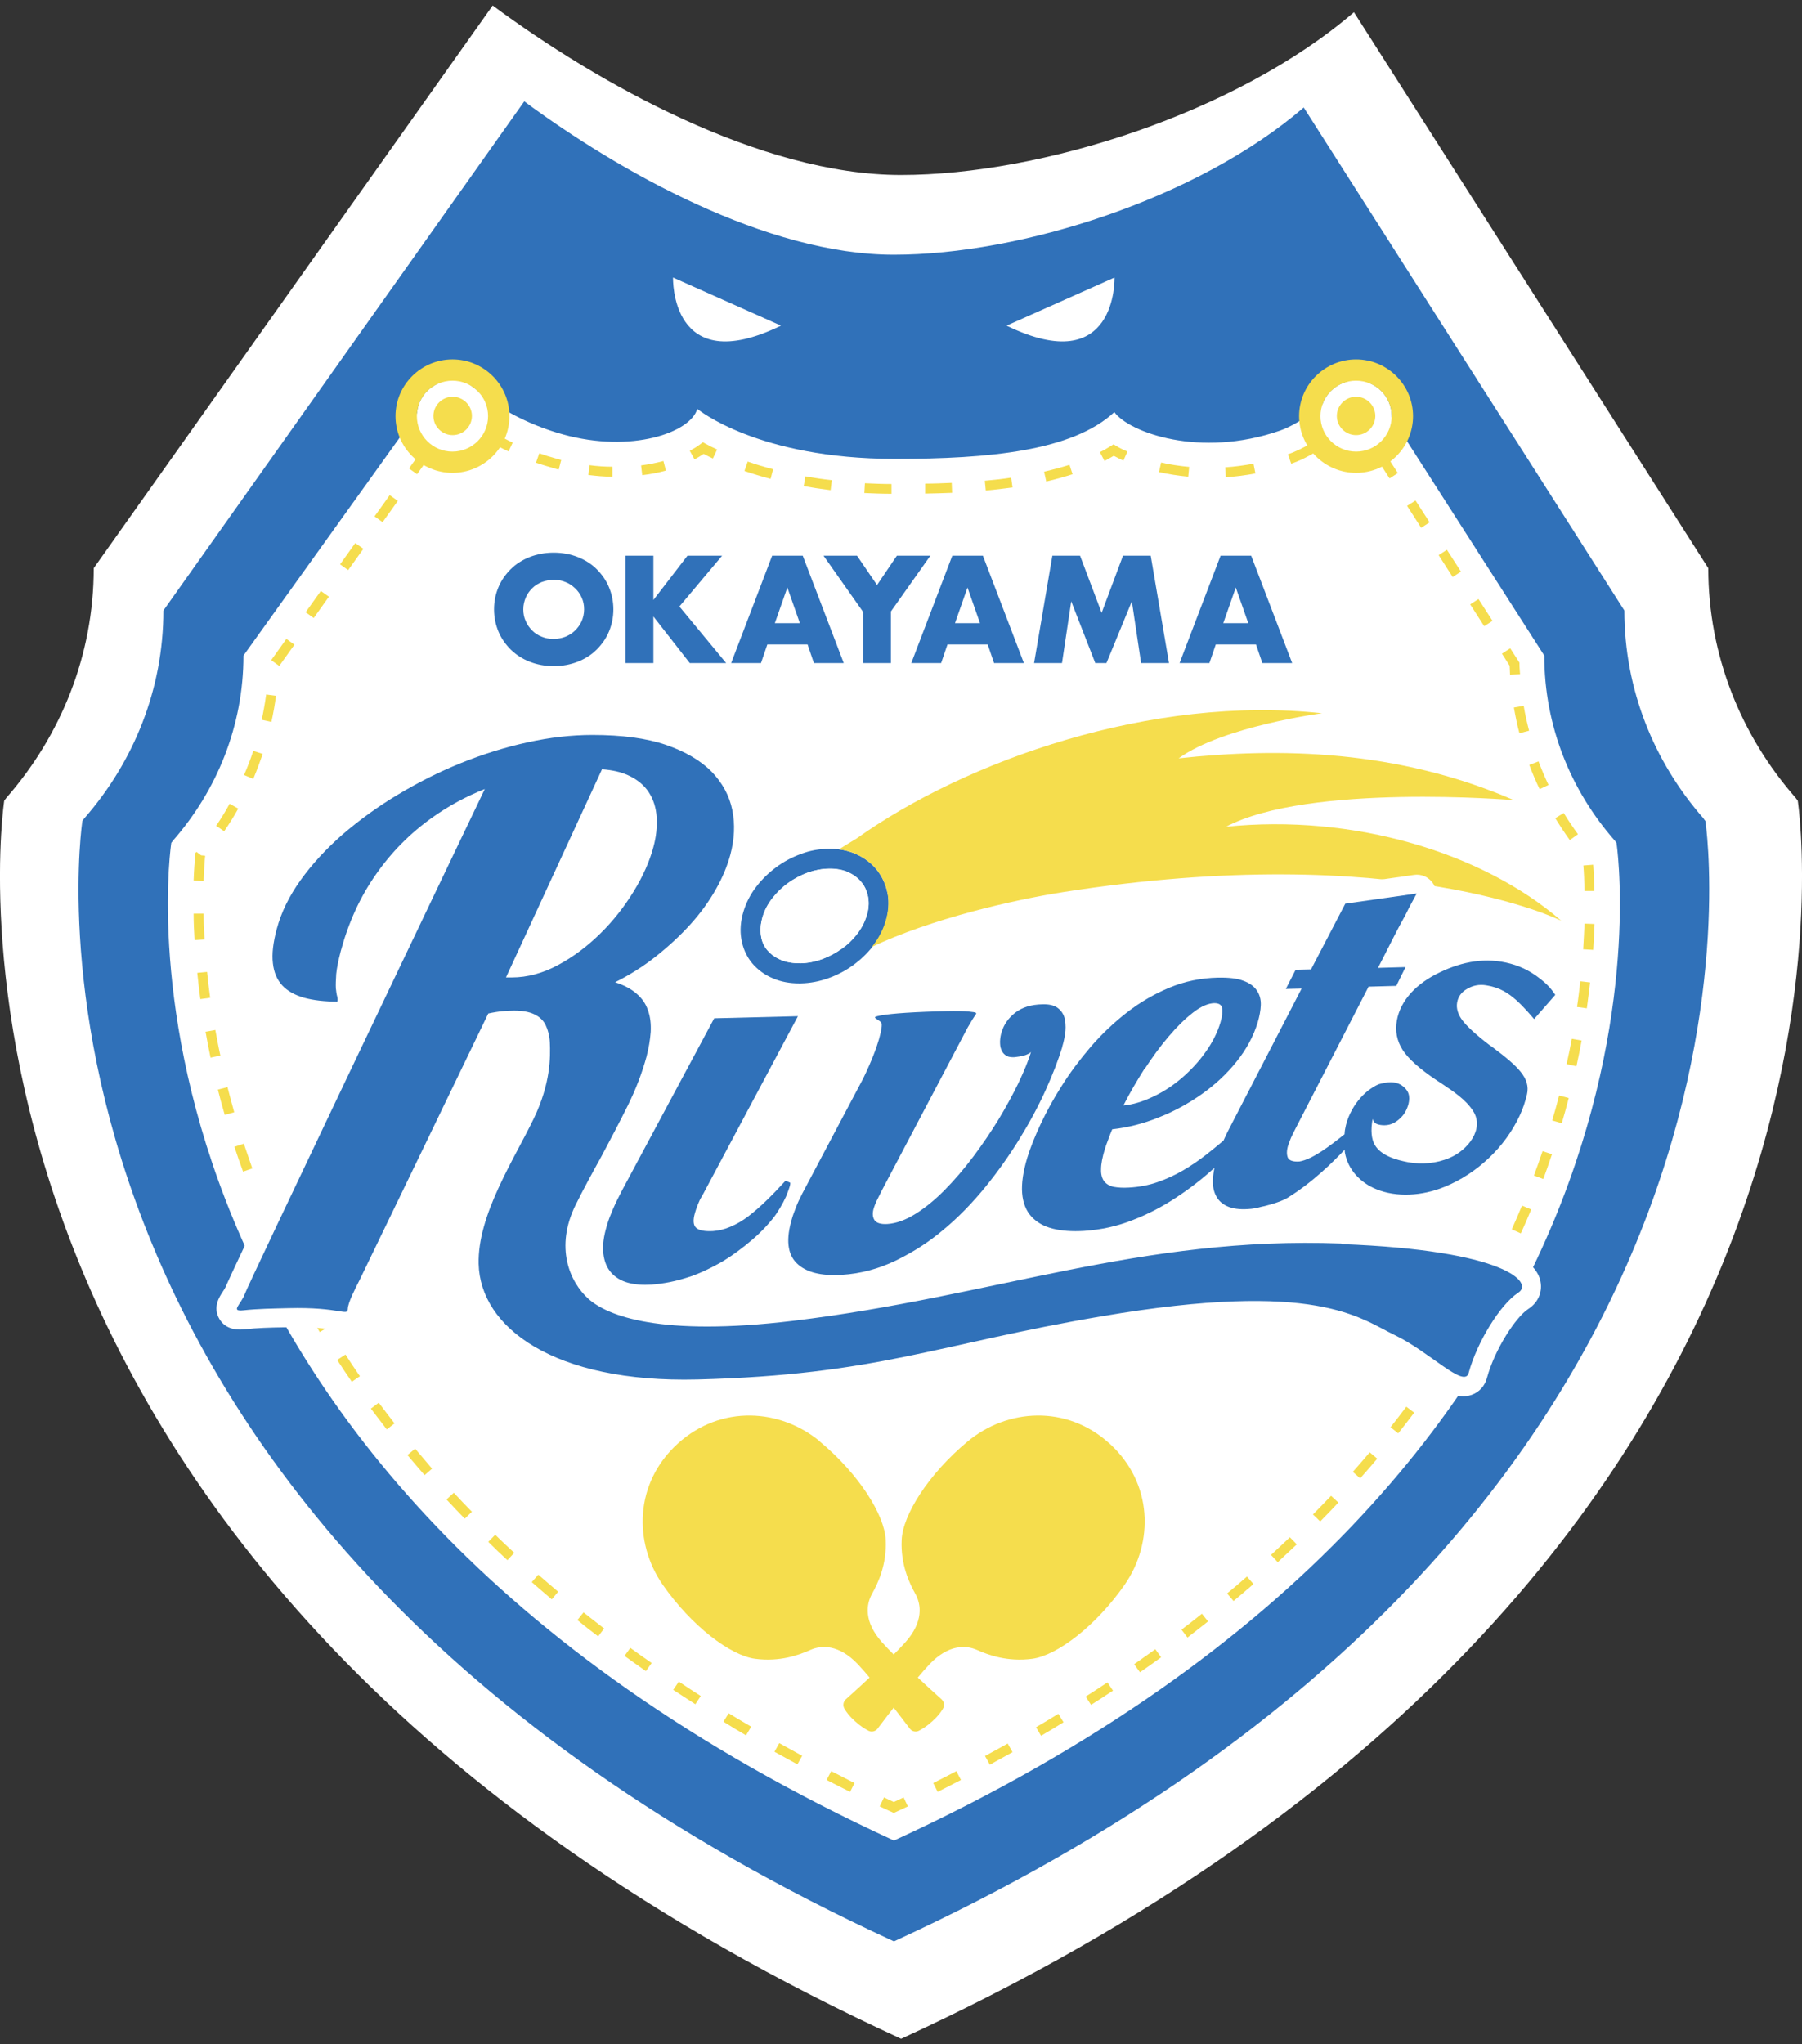 <svg width="164" height="186" viewBox="0 0 164 186" fill="none" xmlns="http://www.w3.org/2000/svg">
<rect x="0" y="0" width="164" height="186" fill="#333333" stroke="none"/>
<g clip-path="url(#clip0_453_1545)">
<path d="M155.47 51.695C155.47 59.632 158.448 66.923 163.422 72.592C163.492 72.679 163.545 72.766 163.615 72.853C163.615 72.853 174.404 143.044 82.009 185.5C-10.404 143.044 0.385 72.853 0.385 72.853C0.455 72.766 0.508 72.679 0.578 72.592C5.535 66.923 8.53 59.632 8.53 51.695L44.84 0.5C54.334 7.53 69.205 15.92 81.991 15.92C94.778 15.92 112.539 10.286 123.223 1.111L155.47 51.695Z" fill="white"/>
<path d="M147.833 55.55C147.833 62.737 150.53 69.33 155.032 74.458C155.084 74.546 155.137 74.615 155.207 74.703C155.207 74.703 164.963 138.212 81.361 176.639C-2.26 138.212 7.497 74.703 7.497 74.703C7.549 74.615 7.602 74.546 7.672 74.458C12.156 69.33 14.871 62.737 14.871 55.55L47.713 9.222C56.313 15.588 69.765 23.176 81.343 23.176C92.921 23.176 109.001 18.083 118.652 9.78L147.833 55.55Z" fill="#3071B9"/>
<path d="M123.766 33.45L140.546 59.649C140.546 66.051 142.946 71.912 146.957 76.482C147.01 76.552 147.062 76.621 147.115 76.691C147.115 76.691 155.803 133.241 81.361 167.464C6.901 133.241 15.589 76.691 15.589 76.691C15.642 76.621 15.694 76.552 15.747 76.482C19.74 71.912 22.157 66.051 22.157 59.649L41.039 33.31C41.039 33.31 44.438 37.636 51.216 39.52C57.487 41.264 62.864 39.346 63.46 37.2C63.46 37.2 68.907 41.753 81.448 41.753C90.013 41.753 97.598 41.038 101.416 37.497C102.765 39.346 109.211 41.701 116.462 39.189C119.93 37.985 123.766 33.433 123.766 33.433V33.45Z" fill="white"/>
<path d="M80.783 81.331C80.642 80.528 80.31 79.796 79.819 79.168C79.329 78.557 78.698 78.069 77.928 77.72C77.192 77.389 76.351 77.214 75.44 77.232C74.582 77.232 73.706 77.389 72.883 77.703C72.077 77.999 71.324 78.4 70.641 78.906C69.958 79.412 69.345 80.005 68.837 80.668C68.294 81.366 67.909 82.133 67.663 82.936C67.401 83.808 67.331 84.645 67.471 85.447C67.611 86.285 67.944 87.035 68.469 87.662C68.977 88.256 69.625 88.727 70.396 89.04C71.096 89.337 71.885 89.477 72.725 89.477C72.778 89.477 72.831 89.477 72.865 89.477C73.724 89.459 74.565 89.302 75.388 89.006C76.176 88.727 76.912 88.343 77.595 87.854C78.278 87.366 78.891 86.79 79.416 86.128C79.959 85.43 80.362 84.68 80.608 83.877C80.87 83.005 80.94 82.168 80.8 81.366L80.783 81.331ZM78.873 83.319C78.698 83.912 78.4 84.471 77.998 84.994C77.595 85.517 77.122 85.971 76.561 86.354C76.018 86.738 75.423 87.052 74.792 87.279C74.162 87.506 73.514 87.628 72.848 87.645C72.182 87.645 71.604 87.558 71.096 87.349C70.588 87.139 70.168 86.843 69.853 86.476C69.537 86.11 69.327 85.657 69.257 85.133C69.17 84.61 69.222 84.052 69.397 83.441C69.573 82.831 69.87 82.273 70.273 81.749C70.676 81.226 71.149 80.755 71.71 80.354C72.252 79.953 72.865 79.639 73.514 79.395C74.162 79.168 74.81 79.046 75.475 79.028C76.141 79.028 76.719 79.133 77.21 79.36C77.7 79.587 78.12 79.9 78.418 80.284C78.733 80.668 78.926 81.139 79.014 81.645C79.101 82.168 79.066 82.709 78.873 83.319Z" fill="#3071B9"/>
<path d="M111.54 75.243C119.072 71.231 137.779 72.801 137.779 72.801C127.147 68.196 116.41 68.004 107.266 68.999C111.295 66.086 120.316 64.9 120.316 64.9C104.867 63.208 87.912 69.191 77.963 76.29C77.402 76.621 76.877 76.953 76.351 77.284C76.912 77.354 77.455 77.493 77.928 77.72C78.698 78.069 79.329 78.557 79.819 79.168C80.31 79.796 80.642 80.528 80.783 81.331C80.923 82.133 80.853 82.971 80.59 83.843C80.345 84.645 79.942 85.412 79.399 86.093C79.381 86.11 79.346 86.145 79.329 86.162C84.776 83.581 92.203 81.889 96.722 81.174C127.322 76.377 142.088 83.773 142.088 83.773C134.959 77.581 123.171 74.022 111.54 75.226V75.243Z" fill="#F5DD4D"/>
<path d="M78.873 83.319C78.698 83.912 78.4 84.471 77.998 84.994C77.595 85.517 77.122 85.971 76.561 86.355C76.018 86.738 75.423 87.052 74.792 87.279C74.162 87.506 73.514 87.628 72.848 87.645C72.182 87.645 71.604 87.558 71.096 87.349C70.588 87.139 70.168 86.843 69.853 86.477C69.537 86.11 69.327 85.657 69.257 85.133C69.17 84.61 69.222 84.052 69.397 83.442C69.573 82.831 69.87 82.273 70.273 81.75C70.676 81.226 71.149 80.755 71.71 80.354C72.252 79.953 72.865 79.639 73.514 79.395C74.162 79.168 74.81 79.046 75.475 79.046C76.141 79.046 76.719 79.151 77.209 79.377C77.7 79.604 78.12 79.918 78.418 80.302C78.733 80.686 78.926 81.156 79.014 81.662C79.101 82.186 79.066 82.726 78.873 83.337V83.319Z" fill="white"/>
<path d="M81.343 164.952L80.064 164.359L80.45 163.54L81.343 163.958L82.237 163.54L82.622 164.359L81.343 164.952Z" fill="#F5DD4D"/>
<path d="M77.367 163.034C76.649 162.668 75.931 162.319 75.23 161.952L75.65 161.15C76.351 161.516 77.052 161.865 77.77 162.231L77.367 163.034ZM72.585 160.54C71.885 160.156 71.184 159.772 70.483 159.388L70.921 158.603C71.604 158.987 72.305 159.371 73.006 159.755L72.568 160.54H72.585ZM67.891 157.888C67.19 157.487 66.507 157.068 65.842 156.65L66.315 155.882C66.98 156.283 67.663 156.702 68.364 157.103L67.909 157.871L67.891 157.888ZM63.284 155.062C62.601 154.626 61.936 154.19 61.27 153.754L61.778 153.004C62.426 153.44 63.092 153.876 63.775 154.312L63.284 155.062ZM58.8 152.062C58.135 151.591 57.487 151.138 56.839 150.667L57.364 149.934C57.995 150.388 58.643 150.859 59.308 151.312L58.783 152.045L58.8 152.062ZM54.439 148.888C53.791 148.399 53.16 147.911 52.547 147.405L53.108 146.707C53.721 147.196 54.351 147.684 54.982 148.172L54.439 148.888ZM50.218 145.521C49.605 144.998 48.992 144.475 48.396 143.951L48.992 143.271C49.587 143.794 50.183 144.3 50.796 144.823L50.218 145.521ZM46.172 141.945C45.576 141.405 44.998 140.846 44.438 140.288L45.068 139.643C45.629 140.184 46.207 140.742 46.802 141.282L46.189 141.945H46.172ZM42.3 138.178C41.74 137.602 41.179 137.026 40.637 136.433L41.302 135.823C41.828 136.398 42.388 136.974 42.949 137.55L42.3 138.178ZM38.64 134.218C38.114 133.608 37.589 132.997 37.081 132.387L37.782 131.811C38.289 132.404 38.797 133.015 39.323 133.625L38.64 134.218ZM35.207 130.067C34.716 129.421 34.226 128.793 33.753 128.165L34.471 127.625C34.944 128.253 35.417 128.881 35.907 129.508L35.189 130.067H35.207ZM32.019 125.723C31.563 125.061 31.108 124.398 30.688 123.735L31.441 123.246C31.861 123.909 32.299 124.555 32.755 125.218L32.019 125.723ZM29.094 121.188C28.673 120.49 28.27 119.81 27.885 119.112L28.673 118.676C29.059 119.357 29.462 120.037 29.864 120.735L29.094 121.206V121.188ZM26.449 116.479C26.081 115.763 25.713 115.048 25.38 114.333L26.204 113.949C26.536 114.647 26.904 115.362 27.272 116.077L26.466 116.496L26.449 116.479ZM22.122 106.606C21.842 105.838 21.579 105.088 21.334 104.338L22.192 104.059C22.438 104.792 22.7 105.542 22.963 106.309L22.105 106.606H22.122ZM20.458 101.46C20.231 100.675 20.02 99.908 19.828 99.14L20.704 98.914C20.896 99.664 21.107 100.431 21.317 101.199L20.441 101.443L20.458 101.46ZM19.162 96.227C18.987 95.425 18.847 94.64 18.707 93.873L19.6 93.716C19.74 94.466 19.88 95.251 20.055 96.035L19.18 96.227H19.162ZM18.234 90.907C18.129 90.087 18.024 89.285 17.954 88.518L18.847 88.43C18.917 89.18 19.022 89.965 19.127 90.785L18.234 90.907ZM17.708 85.535C17.656 84.68 17.621 83.878 17.621 83.128H18.532C18.532 83.843 18.567 84.628 18.619 85.483L17.726 85.535H17.708ZM18.532 80.162L17.621 80.127C17.656 79.081 17.726 78.278 17.779 77.755V77.616L17.884 77.511L18.304 77.825L18.672 77.86C18.619 78.366 18.567 79.151 18.532 80.162ZM20.423 75.645L19.67 75.139C20.108 74.493 20.529 73.813 20.896 73.133L21.684 73.569C21.299 74.267 20.861 74.964 20.406 75.627L20.423 75.645ZM23.033 70.865L22.21 70.516C22.525 69.801 22.805 69.069 23.051 68.319L23.909 68.598C23.646 69.365 23.366 70.115 23.051 70.865H23.033ZM24.697 65.685L23.821 65.493C23.979 64.743 24.119 63.958 24.224 63.19L25.118 63.312C25.012 64.115 24.872 64.917 24.697 65.702V65.685ZM25.415 60.591L24.68 60.068L26.063 58.132L26.799 58.655L25.415 60.591ZM28.551 56.231L27.815 55.707L29.199 53.771L29.934 54.294L28.551 56.231ZM31.686 51.87L30.95 51.347L32.334 49.41L33.07 49.934L31.686 51.87ZM34.821 47.509L34.086 46.986L35.469 45.05L36.205 45.573L34.821 47.509ZM37.957 43.148L37.221 42.625L38.605 40.689L39.34 41.212L37.957 43.148Z" fill="#F5DD4D"/>
<path d="M55.718 43.375C54.982 43.375 54.264 43.305 53.546 43.218L53.651 42.328C54.334 42.416 55.035 42.468 55.735 42.468V43.375H55.718ZM58.45 43.236L58.345 42.346C59.046 42.259 59.729 42.119 60.377 41.945L60.605 42.817C59.921 43.009 59.203 43.148 58.45 43.236ZM50.866 42.73C50.691 42.695 50.515 42.642 50.358 42.59C49.815 42.433 49.289 42.276 48.781 42.102L49.079 41.247C49.57 41.422 50.078 41.578 50.586 41.718C50.743 41.77 50.918 41.805 51.076 41.858L50.848 42.73H50.866ZM46.277 41.073C45.629 40.776 44.98 40.427 44.35 40.061L44.805 39.294C45.418 39.642 46.031 39.974 46.662 40.27L46.277 41.09V41.073Z" fill="#F5DD4D"/>
<path d="M63.214 41.805L62.776 41.02C63.127 40.828 63.442 40.636 63.74 40.41L63.968 40.235L64.213 40.375C64.528 40.549 64.878 40.724 65.264 40.898L64.878 41.718C64.581 41.578 64.3 41.439 64.038 41.299C63.775 41.474 63.495 41.648 63.197 41.805H63.214Z" fill="#F5DD4D"/>
<path d="M81.133 44.928C80.275 44.928 79.451 44.893 78.663 44.858L78.716 43.968C79.487 44.003 80.31 44.038 81.133 44.038V44.945V44.928ZM84.198 44.91V44.003C85.004 44.003 85.81 43.968 86.615 43.933L86.65 44.84C85.845 44.875 85.022 44.893 84.198 44.91ZM89.716 44.631L89.628 43.741C90.451 43.672 91.24 43.584 92.028 43.462L92.15 44.352C91.345 44.456 90.539 44.561 89.698 44.631H89.716ZM75.581 44.596C74.722 44.491 73.916 44.369 73.146 44.23L73.303 43.34C74.057 43.48 74.862 43.602 75.703 43.689L75.598 44.579L75.581 44.596ZM95.216 43.794L95.023 42.922C95.829 42.73 96.617 42.52 97.335 42.294L97.615 43.148C96.862 43.392 96.056 43.619 95.216 43.811V43.794ZM70.116 43.567C69.31 43.358 68.504 43.113 67.751 42.852L68.049 41.997C68.784 42.259 69.573 42.486 70.361 42.695L70.133 43.567H70.116Z" fill="#F5DD4D"/>
<path d="M100.523 41.945L100.103 41.142C100.453 40.968 100.786 40.776 101.118 40.567L101.346 40.427L101.574 40.567C101.889 40.759 102.239 40.933 102.607 41.09L102.239 41.91C101.942 41.77 101.644 41.631 101.364 41.474C101.083 41.631 100.803 41.788 100.523 41.945Z" fill="#F5DD4D"/>
<path d="M111.558 43.41L111.505 42.52C112.364 42.468 113.239 42.346 114.08 42.189L114.255 43.078C113.362 43.253 112.469 43.358 111.558 43.427V43.41ZM108.16 43.375C107.249 43.288 106.338 43.148 105.48 42.956L105.673 42.084C106.496 42.276 107.354 42.398 108.23 42.485L108.142 43.375H108.16ZM117.513 42.189L117.215 41.334C117.934 41.09 118.704 40.706 119.51 40.218L119.983 40.985C119.125 41.508 118.301 41.927 117.513 42.189Z" fill="#F5DD4D"/>
<path d="M85.337 163.034L84.934 162.231C85.635 161.883 86.353 161.516 87.036 161.15L87.456 161.952C86.755 162.319 86.055 162.667 85.337 163.034ZM90.084 160.557L89.646 159.772C90.346 159.388 91.029 159.022 91.713 158.638L92.15 159.423C91.467 159.807 90.767 160.191 90.066 160.574L90.084 160.557ZM94.743 157.923L94.287 157.155C94.97 156.754 95.653 156.353 96.319 155.934L96.792 156.702C96.126 157.121 95.443 157.522 94.76 157.923H94.743ZM99.297 155.115L98.806 154.365C99.472 153.946 100.138 153.51 100.786 153.074L101.294 153.824C100.628 154.26 99.98 154.696 99.297 155.115ZM103.746 152.149L103.22 151.417C103.868 150.963 104.516 150.51 105.147 150.056L105.673 150.789C105.024 151.26 104.394 151.713 103.728 152.167L103.746 152.149ZM108.072 148.992L107.529 148.277C108.16 147.806 108.773 147.318 109.386 146.829L109.946 147.527C109.333 148.015 108.703 148.504 108.072 148.992ZM112.258 145.661L111.68 144.98C112.293 144.474 112.889 143.969 113.485 143.445L114.08 144.126C113.485 144.649 112.872 145.155 112.276 145.661H112.258ZM116.287 142.137L115.674 141.474C116.252 140.934 116.83 140.41 117.391 139.87L118.021 140.515C117.443 141.056 116.865 141.596 116.287 142.137ZM120.141 138.422L119.492 137.794C120.053 137.236 120.596 136.66 121.139 136.102L121.805 136.712C121.262 137.288 120.719 137.864 120.158 138.422H120.141ZM123.801 134.515L123.118 133.921C123.644 133.328 124.152 132.735 124.66 132.142L125.343 132.718C124.835 133.328 124.309 133.921 123.784 134.515H123.801ZM127.252 130.415L126.551 129.857C127.042 129.247 127.515 128.619 127.988 127.991L128.706 128.532C128.233 129.16 127.742 129.788 127.252 130.415ZM133.4 121.659L132.629 121.188C133.05 120.525 133.435 119.845 133.838 119.165L134.626 119.618C134.223 120.299 133.82 120.979 133.417 121.659H133.4ZM136.062 117.019L135.257 116.601C135.624 115.903 135.975 115.205 136.325 114.507L137.131 114.909C136.781 115.624 136.413 116.322 136.045 117.019H136.062ZM138.409 112.222L137.586 111.856C137.902 111.141 138.217 110.426 138.515 109.693L139.355 110.042C139.058 110.775 138.742 111.507 138.409 112.222ZM140.441 107.269L139.601 106.955C139.881 106.205 140.144 105.472 140.389 104.739L141.247 105.018C141.002 105.751 140.739 106.501 140.459 107.269H140.441ZM142.123 102.193L141.265 101.949C141.492 101.181 141.702 100.431 141.895 99.681L142.771 99.908C142.578 100.658 142.368 101.425 142.14 102.193H142.123ZM143.454 97.012L142.578 96.82C142.753 96.035 142.911 95.268 143.051 94.518L143.944 94.675C143.804 95.442 143.647 96.21 143.472 97.012H143.454ZM144.417 91.744L143.524 91.622C143.647 90.82 143.734 90.035 143.822 89.285L144.715 89.39C144.628 90.14 144.522 90.942 144.417 91.744ZM144.978 86.424L144.085 86.372C144.137 85.535 144.172 84.767 144.207 84.035L145.118 84.07C145.1 84.82 145.048 85.605 144.995 86.442L144.978 86.424ZM144.207 81.087C144.19 80.145 144.155 79.36 144.102 78.749L144.995 78.68C145.048 79.308 145.083 80.11 145.1 81.069H144.19L144.207 81.087ZM142.876 76.447C142.403 75.802 141.965 75.121 141.545 74.441L142.315 73.97C142.718 74.633 143.156 75.278 143.612 75.906L142.876 76.43V76.447ZM140.126 71.807C139.776 71.092 139.46 70.342 139.18 69.592L140.021 69.278C140.301 70.01 140.599 70.726 140.932 71.423L140.109 71.807H140.126ZM138.287 66.731C138.077 65.964 137.919 65.161 137.779 64.376L138.672 64.219C138.795 64.987 138.97 65.737 139.163 66.487L138.287 66.714V66.731ZM137.429 61.394C137.429 61.115 137.394 60.836 137.394 60.574L136.693 59.475L137.446 58.986L138.287 60.295V60.417C138.287 60.731 138.322 61.027 138.339 61.341L137.446 61.394H137.429ZM135.081 56.981L133.803 54.992L134.556 54.504L135.835 56.492L135.064 56.981H135.081ZM132.209 52.498L130.93 50.509L131.683 50.021L132.962 52.009L132.209 52.498ZM129.336 48.015L128.058 46.026L128.828 45.538L130.107 47.526L129.354 48.015H129.336ZM126.464 43.532L125.185 41.544L125.938 41.055L127.217 43.044L126.464 43.532Z" fill="#F5DD4D"/>
<path d="M71.079 29.63L61.253 25.252C61.253 25.252 60.972 34.549 71.079 29.63Z" fill="white"/>
<path d="M91.607 29.63L101.434 25.252C101.434 25.252 101.714 34.549 91.607 29.63Z" fill="white"/>
<path d="M88.069 131.148C91.642 128.183 97.055 127.764 100.996 131.357C104.937 134.95 105.007 140.358 102.362 144.178C99.717 147.98 96.179 150.632 93.937 150.928C91.695 151.225 89.943 150.579 88.927 150.126C87.912 149.672 86.318 149.603 84.584 151.434C83.182 152.917 80.73 156.144 79.872 157.277C79.679 157.539 79.311 157.626 79.031 157.469C78.716 157.295 78.383 157.12 77.823 156.615C77.262 156.109 77.052 155.795 76.859 155.481C76.684 155.202 76.737 154.853 76.964 154.626C78.015 153.684 81.028 150.963 82.394 149.428C84.058 147.562 83.848 145.992 83.305 145.015C82.762 144.038 81.956 142.364 82.061 140.114C82.149 137.863 84.496 134.113 88.069 131.148Z" fill="#F5DD4D"/>
<path d="M74.617 131.148C71.044 128.183 65.632 127.764 61.673 131.357C57.732 134.95 57.662 140.358 60.307 144.178C62.952 147.98 66.49 150.632 68.732 150.928C70.974 151.225 72.725 150.579 73.741 150.126C74.757 149.672 76.351 149.603 78.085 151.434C79.487 152.917 81.939 156.144 82.797 157.277C82.99 157.539 83.358 157.626 83.638 157.469C83.953 157.295 84.286 157.12 84.846 156.615C85.407 156.109 85.617 155.795 85.81 155.481C85.985 155.202 85.932 154.853 85.705 154.626C84.654 153.684 81.641 150.963 80.275 149.428C78.611 147.562 78.821 145.992 79.364 145.015C79.907 144.038 80.713 142.364 80.608 140.114C80.52 137.863 78.173 134.113 74.6 131.148H74.617Z" fill="#F5DD4D"/>
<path d="M142.981 89.477C142.806 89.215 142.456 88.657 141.667 87.994C140.494 87 139.32 86.354 137.937 85.988C135.502 85.343 132.945 85.622 130.335 86.86C130.072 86.982 129.809 87.122 129.564 87.261C129.529 87.209 129.511 87.157 129.476 87.104C129.214 86.703 128.828 86.424 128.373 86.337C128.373 86.302 128.408 86.285 128.408 86.25C128.828 85.447 129.196 84.75 129.547 84.087C129.722 83.738 129.897 83.406 130.054 83.075C130.212 82.761 130.37 82.482 130.51 82.22C130.843 81.627 130.79 80.912 130.405 80.354C130.019 79.796 129.354 79.499 128.688 79.604L122.19 80.528C121.612 80.616 121.121 80.965 120.859 81.47L118.214 86.529H117.864C117.215 86.546 116.62 86.93 116.322 87.506L115.639 88.831C115.201 88.325 114.606 87.907 113.852 87.61C113.064 87.296 112.066 87.157 110.805 87.192C109.053 87.227 107.354 87.593 105.778 88.238C104.254 88.866 102.8 89.703 101.486 90.715C100.505 91.483 99.577 92.355 98.719 93.262C98.719 92.808 98.649 92.39 98.526 91.988C98.281 91.256 97.826 90.645 97.195 90.209C96.564 89.773 95.759 89.581 94.813 89.599C93.394 89.634 92.22 90.017 91.275 90.715C90.959 90.959 90.679 91.221 90.434 91.517C90.434 91.483 90.416 91.465 90.399 91.43C89.926 90.436 88.927 90.331 88.332 90.262C87.334 90.157 85.757 90.209 84.111 90.262C79.592 90.436 79.066 90.767 78.681 90.994C78.155 91.308 77.805 91.919 77.787 92.529C77.787 93.105 78.015 93.523 78.295 93.802C78.12 94.465 77.717 95.634 76.894 97.326C76.877 97.361 76.859 97.413 76.842 97.448L72.393 105.856L72.147 105.751C71.815 105.629 71.412 105.594 71.061 105.664C70.711 105.751 70.361 105.96 70.116 106.222C69.117 107.303 68.119 108.35 66.998 109.205C66.595 109.519 66.174 109.763 65.754 109.937C65.561 110.024 65.386 110.077 65.211 110.129C65.264 109.99 65.334 109.833 65.439 109.693C65.456 109.658 65.474 109.623 65.491 109.588L74.197 93.262C74.495 92.704 74.477 92.023 74.144 91.5C73.811 90.959 73.198 90.645 72.585 90.663L64.966 90.855C64.318 90.855 63.74 91.221 63.442 91.797L60.009 98.198C60.202 97.64 60.377 97.099 60.517 96.576C60.762 95.669 60.902 94.779 60.955 93.942C61.007 93 60.885 92.128 60.622 91.326C60.377 90.576 59.956 89.913 59.396 89.337C59.886 89.006 60.359 88.657 60.815 88.308C62.041 87.331 63.162 86.285 64.143 85.186C65.124 84.087 65.964 82.918 66.63 81.749C67.313 80.546 67.821 79.342 68.136 78.156C68.574 76.499 68.644 74.877 68.329 73.307C67.996 71.667 67.208 70.202 65.982 68.929C64.791 67.708 63.162 66.749 61.112 66.051C59.151 65.388 56.699 65.039 53.826 65.039C51.794 65.039 49.675 65.283 47.503 65.754C45.366 66.225 43.229 66.888 41.179 67.743C39.113 68.58 37.098 69.592 35.189 70.743C33.262 71.894 31.493 73.168 29.934 74.546C28.34 75.941 26.957 77.441 25.836 78.993C24.662 80.616 23.839 82.308 23.384 84.017C22.981 85.482 22.858 86.721 22.981 87.802C23.121 89.023 23.559 90.052 24.294 90.837C24.995 91.587 25.941 92.128 27.114 92.459C28.113 92.739 29.286 92.878 30.635 92.878C31.441 92.878 32.159 92.337 32.369 91.552C32.492 91.099 32.474 90.628 32.334 90.122C32.317 90.035 32.299 89.895 32.282 89.738C32.282 89.581 32.282 89.285 32.317 88.727C32.334 88.43 32.422 87.872 32.684 86.93C33.315 84.558 34.313 82.412 35.609 80.546C36.853 78.784 38.342 77.249 40.059 75.993C32.877 91.012 20.896 116.129 20.546 117.071C20.493 117.194 20.371 117.385 20.266 117.542C19.985 117.961 19.32 118.955 19.985 120.037C20.441 120.769 21.212 121.066 22.297 120.944C23.384 120.822 24.557 120.787 25.818 120.769H26.186C28.516 120.7 29.794 120.909 30.46 121.014C31.143 121.118 31.914 121.24 32.632 120.647C32.947 120.386 33.333 119.915 33.35 119.199C33.42 118.868 33.928 117.839 34.173 117.35L34.243 117.228C34.576 116.566 43.544 97.971 45.576 93.768C45.646 93.768 45.734 93.75 45.804 93.75C46.925 93.663 47.608 93.785 47.783 93.872C47.853 93.907 47.941 93.96 47.958 93.994C48.028 94.151 48.168 94.483 48.186 94.901C48.221 95.843 48.326 98.024 46.89 100.989C46.522 101.756 46.084 102.576 45.629 103.431C43.737 106.989 41.6 111.019 41.705 115.013C41.863 121.205 48.273 127.276 62.198 127.276C62.601 127.276 63.022 127.276 63.46 127.276C74.617 126.996 80.888 125.601 88.122 123.996C91.8 123.176 95.601 122.339 100.523 121.502C117.601 118.606 122.085 120.961 125.045 122.531C125.413 122.723 125.746 122.897 126.078 123.054C127.182 123.578 128.373 124.415 129.406 125.165C131.298 126.508 132.559 127.398 133.943 126.909C134.626 126.665 135.134 126.107 135.327 125.374C136.027 122.793 137.954 119.827 139.093 119.095C140.021 118.502 140.441 117.455 140.161 116.426C139.163 112.815 129.809 111.699 122.137 111.402C119.965 111.315 117.899 111.35 115.849 111.402C116.62 111.193 117.548 110.862 118.074 110.548C119.457 109.71 120.736 108.664 121.787 107.722C122.488 108.629 123.434 109.379 124.59 109.85C126.832 110.757 129.599 110.687 132.174 109.641C135.519 108.28 138.445 105.524 139.951 102.262C140.301 101.53 140.564 100.762 140.739 99.977C141.37 97.204 139.005 95.425 136.868 93.837L136.64 93.68C135.152 92.529 134.679 91.971 134.538 91.797C134.451 91.674 134.416 91.587 134.381 91.57C134.381 91.57 134.416 91.552 134.433 91.535C134.591 91.448 134.749 91.413 134.959 91.448C135.747 91.57 136.22 91.866 136.798 92.39C137.218 92.756 137.814 93.419 138.234 93.925C138.567 94.326 139.058 94.552 139.583 94.57C140.109 94.587 140.599 94.361 140.949 93.96L142.876 91.762C143.401 91.169 143.401 90.192 142.964 89.529L142.981 89.477ZM125.5 91.971C125.448 92.163 125.413 92.337 125.36 92.529C125.098 93.942 125.36 95.303 126.148 96.506C126.201 96.576 126.254 96.663 126.306 96.733C125.816 96.768 125.378 96.873 125.01 96.977C124.94 96.995 124.852 97.029 124.782 97.064C124.327 97.256 123.889 97.535 123.451 97.867C123.031 98.198 122.628 98.599 122.26 99.035C121.91 99.472 121.577 99.977 121.314 100.535C121.051 101.076 120.841 101.669 120.719 102.297C120.456 102.507 120.141 102.733 119.843 102.96L125.5 91.954V91.971ZM128.793 102.96C129.126 102.611 129.406 102.227 129.599 101.809C129.792 101.39 129.932 100.972 130.002 100.535C130.037 100.344 130.054 100.169 130.054 99.995L130.422 100.239C131.263 100.815 132.139 101.408 132.577 102.088C132.612 102.14 132.664 102.227 132.594 102.419C132.437 102.908 131.859 103.466 131.228 103.745C130.177 104.198 129.161 104.146 128.513 104.024C128.163 103.954 127.865 103.885 127.637 103.815C128.075 103.605 128.461 103.309 128.793 102.96ZM56.366 72.138C56.891 72.382 57.276 72.679 57.504 73.045C57.767 73.447 57.907 73.9 57.942 74.476C57.977 75.138 57.907 75.854 57.697 76.621C57.399 77.755 56.856 78.959 56.085 80.197C55.315 81.47 54.386 82.639 53.318 83.686C52.285 84.715 51.129 85.569 49.885 86.232C49.587 86.389 49.289 86.529 49.009 86.651L55.788 71.947C55.998 71.999 56.173 72.069 56.331 72.138H56.366ZM59.781 118.606C60.254 118.554 60.745 118.502 61.305 118.397C62.023 118.258 62.794 118.048 63.6 117.752C64.405 117.473 65.264 117.071 66.174 116.583C67.085 116.095 68.014 115.467 68.942 114.717C69.275 114.455 69.625 114.158 69.993 113.81C70.151 114.751 70.553 115.554 71.219 116.199C72.305 117.263 73.864 117.804 75.896 117.804C76.053 117.804 76.229 117.804 76.404 117.804C74.95 118.031 73.479 118.24 71.955 118.415C66.28 119.095 62.426 119.008 59.799 118.624L59.781 118.606ZM102.012 106.309C102.012 106.1 102.082 105.716 102.292 105.053C102.362 104.844 102.432 104.6 102.537 104.355C103.746 104.146 104.954 103.797 106.145 103.309C107.687 102.698 109.123 101.913 110.454 100.972C110.63 100.849 110.805 100.71 110.98 100.588L110.122 102.245C110.034 102.402 109.964 102.541 109.894 102.698C109.526 103.012 109.141 103.326 108.773 103.605C108.125 104.129 107.442 104.582 106.759 104.966C106.11 105.332 105.427 105.646 104.744 105.873C104.096 106.1 103.395 106.222 102.642 106.274C102.362 106.274 102.152 106.274 101.994 106.274L102.012 106.309ZM90.819 115.048C87.299 115.781 83.673 116.531 79.924 117.194C80.713 116.967 81.501 116.67 82.254 116.321C83.936 115.519 85.529 114.49 87.001 113.251C88.437 112.048 89.786 110.67 91.012 109.17C91.099 109.048 91.187 108.943 91.275 108.821C91.397 110.042 91.8 111.054 92.518 111.856C93.236 112.658 94.182 113.199 95.338 113.513C95.881 113.653 96.477 113.722 97.125 113.757C95.04 114.176 92.939 114.595 90.819 115.048ZM89.4 96.088C89.593 96.628 89.926 97.064 90.381 97.413C90.539 97.535 90.767 97.675 91.047 97.779C90.556 98.809 89.961 99.873 89.295 100.954C88.63 102.036 87.894 103.117 87.088 104.181C86.3 105.228 85.494 106.17 84.671 106.989C83.883 107.774 83.095 108.42 82.324 108.908C82.114 109.03 81.921 109.152 81.728 109.24C81.763 109.17 81.799 109.1 81.834 109.03L89.19 95.058C89.208 95.407 89.278 95.739 89.4 96.053V96.088ZM104.026 112.536C105.41 111.978 106.759 111.28 108.002 110.461C108.37 110.216 108.738 109.955 109.106 109.693C109.508 110.443 110.157 111.019 110.98 111.385C111.19 111.472 111.418 111.559 111.645 111.612C109.036 111.821 106.496 112.135 104.009 112.519L104.026 112.536Z" fill="white"/>
<path d="M71.937 107.617C71.797 107.565 71.674 107.495 71.534 107.443C71.534 107.443 71.499 107.443 71.482 107.443C71.482 107.443 71.447 107.443 71.447 107.478C70.396 108.612 69.327 109.728 68.101 110.67C67.576 111.071 67.033 111.385 66.49 111.612C65.929 111.856 65.404 111.978 64.878 112.013C64.143 112.048 63.635 111.961 63.355 111.716C63.092 111.472 63.057 111.019 63.249 110.356C63.319 110.112 63.407 109.85 63.512 109.588C63.617 109.327 63.74 109.048 63.915 108.786L72.62 92.46L65.001 92.651L56.628 108.28C56.296 108.908 56.015 109.484 55.788 110.007C55.56 110.548 55.367 111.019 55.245 111.472C54.929 112.501 54.824 113.356 54.912 114.071C54.999 114.769 55.227 115.345 55.612 115.781C55.998 116.217 56.506 116.531 57.136 116.705C57.767 116.88 58.503 116.932 59.308 116.88C59.781 116.845 60.324 116.775 60.955 116.653C61.585 116.531 62.251 116.339 62.987 116.095C63.705 115.833 64.475 115.484 65.299 115.031C66.122 114.595 66.945 114.019 67.803 113.339C68.662 112.658 69.45 111.961 70.343 110.862C70.746 110.356 71.237 109.536 71.534 108.873C71.587 108.734 72.025 107.687 71.902 107.635L71.937 107.617Z" fill="#3071B9"/>
<path d="M96.669 95.25C96.827 94.744 96.915 94.273 96.967 93.802C97.002 93.332 96.967 92.913 96.862 92.546C96.74 92.18 96.529 91.901 96.214 91.674C95.899 91.465 95.461 91.36 94.883 91.378C93.849 91.395 93.026 91.657 92.413 92.128C91.782 92.616 91.362 93.209 91.152 93.924C91.064 94.186 91.029 94.465 91.012 94.744C91.012 95.023 91.029 95.268 91.117 95.477C91.204 95.704 91.327 95.878 91.502 96C91.677 96.14 91.905 96.192 92.185 96.192C92.273 96.192 92.413 96.192 92.571 96.157C92.728 96.14 92.904 96.105 93.061 96.07C93.236 96.035 93.394 95.983 93.534 95.913C93.692 95.843 93.779 95.773 93.832 95.704C93.587 96.541 93.184 97.483 92.676 98.564C92.15 99.646 91.537 100.762 90.854 101.896C90.154 103.03 89.383 104.164 88.56 105.262C87.719 106.379 86.861 107.373 85.985 108.263C85.109 109.152 84.216 109.885 83.322 110.443C82.429 111.001 81.571 111.315 80.765 111.367C80.17 111.402 79.767 111.28 79.592 111.019C79.416 110.757 79.381 110.391 79.522 109.92C79.592 109.71 79.679 109.466 79.819 109.187C79.959 108.908 80.117 108.594 80.292 108.245L88.069 93.489C88.385 92.948 88.647 92.512 88.752 92.372C88.91 92.163 88.945 92.111 88.209 92.041C87.228 91.936 85.302 92.023 84.233 92.058C81.658 92.163 79.994 92.337 79.662 92.529C79.487 92.634 80.1 92.826 80.222 93.087C80.345 93.349 80.064 95.023 78.558 98.128L73.006 108.611C72.778 109.065 72.568 109.484 72.428 109.885C72.27 110.286 72.147 110.617 72.077 110.879C71.517 112.745 71.657 114.089 72.498 114.926C73.338 115.763 74.722 116.112 76.631 115.99C78.331 115.885 79.959 115.449 81.518 114.699C83.06 113.949 84.531 113.025 85.88 111.873C87.246 110.74 88.49 109.449 89.646 108.036C90.802 106.623 91.835 105.158 92.763 103.658C93.692 102.158 94.48 100.692 95.146 99.227C95.811 97.762 96.319 96.436 96.687 95.233L96.669 95.25Z" fill="#3071B9"/>
<path d="M133.54 89.965C134.048 89.668 134.626 89.546 135.257 89.651C136.5 89.843 137.271 90.366 137.989 90.994C138.602 91.535 139.355 92.407 139.618 92.721L141.545 90.523C141.405 90.331 141.177 89.913 140.494 89.32C139.566 88.535 138.637 87.994 137.464 87.68C135.257 87.087 133.137 87.471 131.088 88.448C128.898 89.477 127.462 91.012 127.129 92.843C126.954 93.802 127.129 94.71 127.655 95.529C128.18 96.349 129.249 97.291 130.79 98.32L131.193 98.582C132.226 99.28 133.4 100.03 134.083 101.111C135.099 102.716 133.61 104.635 131.929 105.35C130.703 105.873 129.389 105.96 128.18 105.751C127.077 105.542 125.693 105.158 125.115 104.164C124.817 103.64 124.73 102.855 124.922 101.809C124.992 102.053 125.133 102.21 125.325 102.28C125.518 102.35 125.746 102.384 125.991 102.384C126.289 102.384 126.569 102.315 126.814 102.193C127.059 102.07 127.287 101.896 127.497 101.687C127.707 101.477 127.865 101.251 127.988 100.989C128.11 100.727 128.198 100.466 128.233 100.204C128.285 99.838 128.233 99.541 128.093 99.297C127.953 99.053 127.742 98.861 127.497 98.704C126.919 98.373 126.289 98.425 125.465 98.652C125.15 98.791 124.835 98.983 124.519 99.227C124.204 99.472 123.906 99.768 123.626 100.117C123.346 100.466 123.101 100.849 122.891 101.286C122.68 101.722 122.505 102.21 122.418 102.733C122.383 102.89 122.383 103.047 122.365 103.204C120.999 104.286 119.44 105.489 118.249 105.681C117.671 105.716 117.321 105.594 117.198 105.315C117.093 105.036 117.093 104.669 117.233 104.216C117.303 104.007 117.391 103.78 117.496 103.518C117.618 103.257 117.741 102.995 117.899 102.698L124.555 89.773L127.077 89.703L127.918 87.994L125.413 88.064C125.903 87.104 126.359 86.215 126.779 85.378C127.199 84.54 127.585 83.843 127.918 83.232C128.093 82.866 128.268 82.534 128.443 82.203C128.618 81.871 128.776 81.575 128.933 81.296L122.435 82.22L119.317 88.203L117.916 88.238L117.023 89.983L118.459 89.948L111.698 103.03C111.575 103.274 111.47 103.518 111.348 103.78C110.857 104.181 110.367 104.6 109.876 104.983C109.141 105.559 108.405 106.065 107.652 106.501C106.899 106.937 106.128 107.286 105.322 107.565C104.516 107.844 103.658 108.001 102.747 108.053C102.187 108.088 101.731 108.053 101.346 107.984C100.961 107.896 100.681 107.722 100.488 107.478C100.295 107.216 100.19 106.85 100.208 106.379C100.208 105.908 100.33 105.28 100.558 104.53C100.646 104.268 100.733 103.989 100.856 103.693C100.961 103.396 101.083 103.082 101.224 102.751C102.625 102.594 104.044 102.245 105.462 101.669C106.881 101.111 108.177 100.396 109.386 99.541C110.594 98.686 111.645 97.71 112.539 96.593C113.432 95.477 114.08 94.291 114.465 93.018C114.623 92.477 114.728 91.954 114.746 91.448C114.763 90.942 114.641 90.506 114.395 90.139C114.15 89.756 113.747 89.459 113.187 89.25C112.626 89.023 111.838 88.936 110.84 88.953C109.298 88.988 107.827 89.285 106.443 89.86C105.059 90.436 103.763 91.186 102.572 92.111C101.381 93.035 100.278 94.082 99.279 95.233C98.281 96.401 97.388 97.588 96.634 98.791C95.864 99.995 95.233 101.163 94.69 102.315C94.165 103.448 93.762 104.46 93.499 105.315C93.114 106.588 92.956 107.67 93.026 108.559C93.096 109.431 93.376 110.147 93.849 110.67C94.322 111.193 94.97 111.577 95.794 111.786C96.617 111.996 97.58 112.065 98.684 111.996C100.208 111.891 101.661 111.577 103.063 111.019C104.464 110.478 105.778 109.798 107.039 108.96C108.265 108.158 109.438 107.251 110.524 106.257C110.454 106.623 110.402 106.972 110.384 107.321C110.367 107.914 110.454 108.42 110.682 108.821C110.892 109.24 111.243 109.553 111.715 109.763C112.188 109.972 112.819 110.059 113.59 110.007C113.975 109.99 114.378 109.92 114.798 109.798C114.886 109.798 116.427 109.431 117.128 109.013C119.405 107.635 121.384 105.664 122.383 104.6C122.383 104.687 122.383 104.792 122.4 104.879C122.68 106.449 123.836 107.617 125.238 108.193C127.094 108.96 129.424 108.821 131.473 107.984C134.433 106.78 136.973 104.373 138.304 101.512C138.602 100.884 138.812 100.239 138.97 99.576C139.303 98.094 138.164 97.029 135.817 95.268L135.519 95.058C134.293 94.117 133.488 93.366 133.085 92.826C132.682 92.285 132.524 91.744 132.612 91.221C132.699 90.698 132.997 90.279 133.505 89.983L133.54 89.965ZM104.166 97.274C104.884 96.175 105.62 95.163 106.373 94.291C107.126 93.401 107.862 92.686 108.58 92.128C109.298 91.57 109.946 91.291 110.507 91.273C110.927 91.273 111.172 91.413 111.225 91.744C111.278 92.076 111.225 92.512 111.067 93.052C110.787 93.977 110.332 94.867 109.719 95.721C109.106 96.593 108.387 97.361 107.582 98.059C106.776 98.756 105.9 99.332 104.972 99.768C104.044 100.222 103.133 100.501 102.239 100.588C102.8 99.472 103.448 98.373 104.149 97.256L104.166 97.274Z" fill="#3071B9"/>
<path d="M122.085 113.147C103.833 112.449 90.434 117.978 72.182 120.176C60.009 121.641 55.262 119.705 53.546 118.17C51.847 116.635 50.48 113.496 52.39 109.623C53.09 108.21 53.878 106.763 54.719 105.245C55.542 103.71 56.348 102.175 57.119 100.623C57.89 99.07 58.45 97.57 58.835 96.157C59.046 95.355 59.168 94.605 59.221 93.89C59.256 93.175 59.186 92.512 58.975 91.936C58.783 91.343 58.432 90.837 57.942 90.419C57.452 89.983 56.786 89.634 55.98 89.372C57.347 88.692 58.608 87.889 59.764 86.965C60.92 86.04 61.953 85.081 62.864 84.069C63.775 83.058 64.528 82.011 65.141 80.93C65.754 79.848 66.192 78.802 66.472 77.755C66.84 76.36 66.91 75.016 66.647 73.708C66.385 72.4 65.754 71.249 64.773 70.22C63.775 69.208 62.391 68.388 60.622 67.778C58.835 67.167 56.611 66.871 53.913 66.871C52.004 66.871 50.025 67.097 47.976 67.551C45.926 68.004 43.912 68.632 41.933 69.435C39.953 70.237 38.044 71.197 36.188 72.313C34.348 73.412 32.684 74.633 31.178 75.924C29.689 77.232 28.41 78.61 27.36 80.075C26.309 81.54 25.59 83.023 25.188 84.523C24.855 85.761 24.732 86.808 24.837 87.645C24.925 88.482 25.223 89.163 25.696 89.669C26.169 90.174 26.834 90.541 27.675 90.785C28.516 91.012 29.532 91.134 30.705 91.134C30.74 90.994 30.74 90.855 30.688 90.663C30.635 90.488 30.6 90.244 30.565 89.913C30.547 89.599 30.565 89.163 30.6 88.622C30.653 88.081 30.793 87.383 31.02 86.511C31.721 83.93 32.772 81.61 34.208 79.569C35.627 77.528 37.344 75.801 39.358 74.371C40.829 73.325 42.406 72.47 44.122 71.79C40.426 79.499 22.665 116.688 22.28 117.734C21.93 118.694 20.914 119.356 22.175 119.217C23.454 119.077 24.802 119.06 26.221 119.025C30.968 118.903 31.633 119.793 31.651 119.095C31.669 118.537 32.282 117.333 32.719 116.478C33.087 115.746 44.438 92.215 44.438 92.215C44.91 92.111 45.348 92.041 45.734 92.006C46.119 91.971 46.469 91.954 46.785 91.954C47.538 91.954 48.151 92.058 48.624 92.285C49.097 92.512 49.429 92.826 49.64 93.227C49.832 93.628 50.008 94.186 50.042 94.849C50.095 96.14 50.13 98.564 48.571 101.791C46.749 105.559 43.457 110.548 43.562 114.996C43.702 120.752 50.358 125.845 63.477 125.514C79.889 125.095 85.267 122.304 100.295 119.758C119.895 116.426 123.749 119.95 126.919 121.467C130.072 122.967 133.277 126.369 133.663 124.921C134.416 122.13 136.535 118.676 138.182 117.612C139.601 116.705 136.991 113.757 122.137 113.199L122.085 113.147ZM46.574 88.936H46.049L54.789 69.993C55.718 70.063 56.506 70.237 57.154 70.534C57.995 70.917 58.625 71.441 59.046 72.086C59.466 72.731 59.711 73.499 59.764 74.354C59.816 75.208 59.729 76.115 59.466 77.075C59.116 78.383 58.52 79.726 57.662 81.121C56.804 82.517 55.805 83.79 54.632 84.942C53.458 86.093 52.197 87.052 50.796 87.802C49.412 88.552 47.993 88.936 46.574 88.936Z" fill="#3071B9"/>
<path d="M41.179 34.619C39.393 34.619 37.939 36.066 37.939 37.846C37.939 39.625 39.393 41.072 41.179 41.072C42.966 41.072 44.42 39.625 44.42 37.846C44.42 36.066 42.966 34.619 41.179 34.619Z" fill="white"/>
<path d="M41.179 43.026C38.325 43.026 35.995 40.706 35.995 37.863C35.995 35.02 38.325 32.7 41.179 32.7C44.035 32.7 46.364 35.02 46.364 37.863C46.364 40.706 44.035 43.026 41.179 43.026ZM41.179 34.636C39.393 34.636 37.939 36.084 37.939 37.863C37.939 39.642 39.393 41.09 41.179 41.09C42.966 41.09 44.42 39.642 44.42 37.863C44.42 36.084 42.966 34.636 41.179 34.636Z" fill="#F5DD4D"/>
<path d="M42.949 37.845C42.949 38.805 42.16 39.59 41.197 39.59C40.234 39.59 39.446 38.805 39.446 37.845C39.446 36.886 40.234 36.101 41.197 36.101C42.16 36.101 42.949 36.886 42.949 37.845Z" fill="#F5DD4D"/>
<path d="M123.416 34.619C121.629 34.619 120.176 36.066 120.176 37.846C120.176 39.625 121.629 41.072 123.416 41.072C125.203 41.072 126.656 39.625 126.656 37.846C126.656 36.066 125.203 34.619 123.416 34.619Z" fill="white"/>
<path d="M123.416 43.026C120.561 43.026 118.231 40.706 118.231 37.863C118.231 35.02 120.561 32.7 123.416 32.7C126.271 32.7 128.601 35.02 128.601 37.863C128.601 40.706 126.271 43.026 123.416 43.026ZM123.416 34.636C121.629 34.636 120.176 36.084 120.176 37.863C120.176 39.642 121.629 41.09 123.416 41.09C125.203 41.09 126.656 39.642 126.656 37.863C126.656 36.084 125.203 34.636 123.416 34.636Z" fill="#F5DD4D"/>
<path d="M125.168 37.845C125.168 38.805 124.379 39.59 123.416 39.59C122.453 39.59 121.664 38.805 121.664 37.845C121.664 36.886 122.453 36.101 123.416 36.101C124.379 36.101 125.168 36.886 125.168 37.845Z" fill="#F5DD4D"/>
<path d="M44.963 55.445C44.963 54.713 45.103 54.05 45.366 53.422C45.629 52.794 46.014 52.253 46.487 51.782C46.96 51.311 47.538 50.945 48.203 50.683C48.869 50.422 49.605 50.282 50.393 50.282C51.181 50.282 51.917 50.422 52.582 50.683C53.248 50.945 53.826 51.311 54.299 51.782C54.772 52.253 55.157 52.794 55.42 53.422C55.683 54.05 55.823 54.73 55.823 55.445C55.823 56.16 55.683 56.841 55.42 57.469C55.157 58.097 54.772 58.637 54.299 59.108C53.826 59.579 53.248 59.946 52.582 60.207C51.917 60.469 51.181 60.608 50.393 60.608C49.605 60.608 48.869 60.469 48.203 60.207C47.538 59.946 46.977 59.579 46.487 59.108C46.014 58.637 45.629 58.097 45.366 57.469C45.103 56.841 44.963 56.16 44.963 55.445ZM47.625 55.445C47.625 55.829 47.695 56.195 47.853 56.527C47.993 56.858 48.203 57.137 48.449 57.382C48.694 57.626 48.992 57.818 49.324 57.94C49.657 58.079 50.008 58.132 50.393 58.132C50.778 58.132 51.111 58.062 51.444 57.94C51.777 57.8 52.074 57.626 52.32 57.382C52.582 57.137 52.775 56.858 52.933 56.527C53.073 56.195 53.16 55.846 53.16 55.445C53.16 55.044 53.09 54.695 52.933 54.364C52.792 54.032 52.582 53.753 52.32 53.509C52.057 53.265 51.777 53.073 51.444 52.951C51.111 52.812 50.761 52.759 50.393 52.759C50.025 52.759 49.675 52.829 49.324 52.951C48.992 53.09 48.694 53.265 48.449 53.509C48.203 53.753 47.993 54.032 47.853 54.364C47.713 54.695 47.625 55.044 47.625 55.445Z" fill="#3071B9"/>
<path d="M59.466 54.591L62.566 50.562H65.719L61.831 55.184L66.087 60.33H62.776L59.466 56.091V60.33H56.926V50.562H59.466V54.591Z" fill="#3071B9"/>
<path d="M73.479 58.638H69.835L69.257 60.33H66.542L70.273 50.562H73.058L76.789 60.33H74.074L73.496 58.638H73.479ZM72.796 56.701L71.657 53.457L70.518 56.701H72.813H72.796Z" fill="#3071B9"/>
<path d="M78.523 55.637L74.95 50.562H77.998L79.819 53.23L81.623 50.562H84.671L81.08 55.637V60.33H78.541V55.637H78.523Z" fill="#3071B9"/>
<path d="M89.873 58.638H86.23L85.652 60.33H82.937L86.668 50.562H89.453L93.184 60.33H90.469L89.891 58.638H89.873ZM89.19 56.701L88.052 53.457L86.913 56.701H89.208H89.19Z" fill="#3071B9"/>
<path d="M94.112 60.33L95.776 50.562H98.298L100.26 55.76L102.204 50.562H104.727L106.391 60.33H103.851L103.01 54.713L100.698 60.33H99.682L97.493 54.713L96.652 60.33H94.112Z" fill="#3071B9"/>
<path d="M114.29 58.638H110.647L110.069 60.33H107.354L111.085 50.562H113.87L117.601 60.33H114.886L114.308 58.638H114.29ZM113.607 56.701L112.469 53.457L111.33 56.701H113.625H113.607Z" fill="#3071B9"/>
</g>
<defs>
<clipPath id="clip0_453_1545">
<rect width="164" height="185" fill="white" transform="translate(0 0.5)"/>
</clipPath>
</defs>
</svg>
